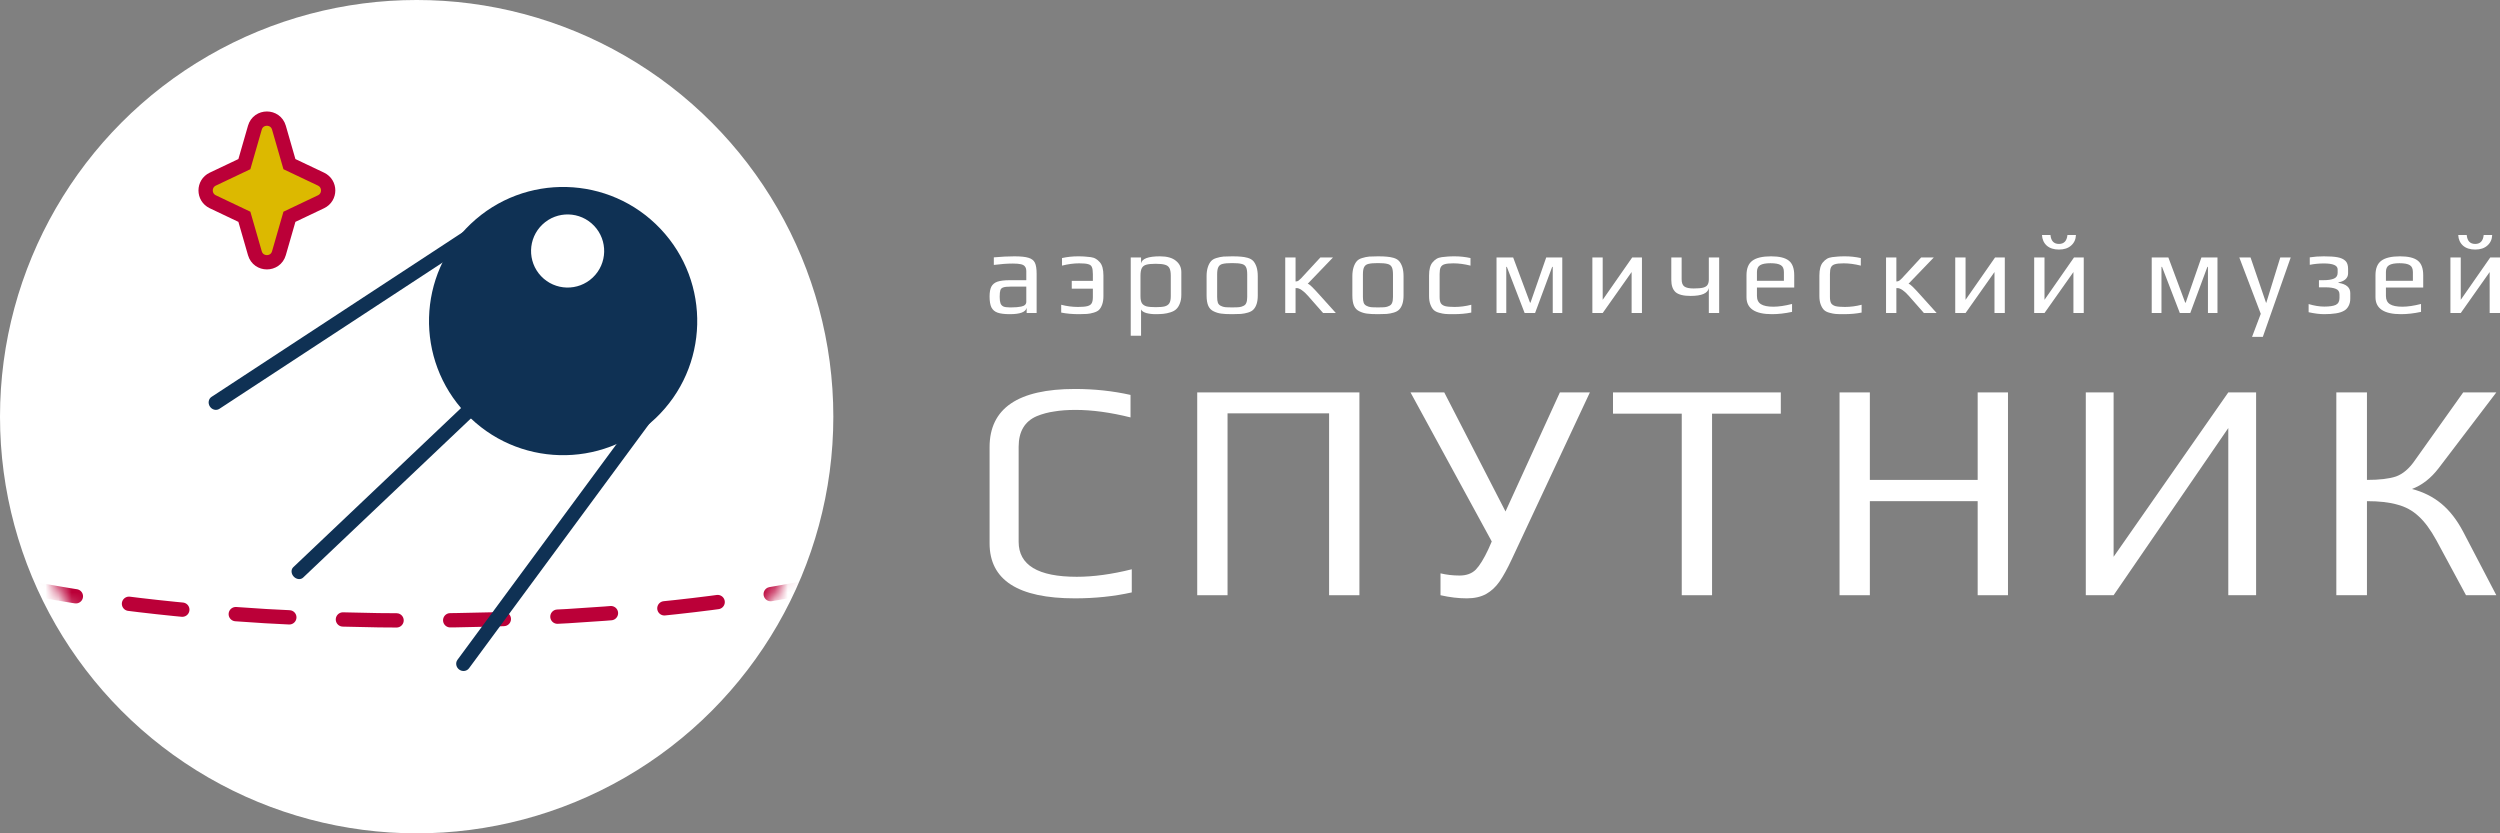 <svg width="192" height="64" viewBox="0 0 192 64" fill="none" xmlns="http://www.w3.org/2000/svg">
<rect x="0" y="0" width="192" height="64" fill="#808080" stroke="none"/>
<ellipse cx="32" cy="32" rx="32" ry="32" fill="white"/>
<mask id="mask0_1414_4404" style="mask-type:alpha" maskUnits="userSpaceOnUse" x="3" y="31" width="59" height="22">
<path d="M61.047 39.459C61.047 48.958 53.975 52.905 32.137 52.425C9.431 52.425 3.228 48.958 3.228 39.459C3.228 29.96 16.171 31.972 32.137 31.972C48.104 31.972 61.047 29.96 61.047 39.459Z" fill="#0F3154"/>
</mask>
<g mask="url(#mask0_1414_4404)">
<ellipse cx="32" cy="37.596" rx="45.184" ry="10.06" stroke="#BB0038" stroke-width="1.099" stroke-linecap="round" stroke-dasharray="4.12 4.12"/>
</g>
<ellipse cx="43.248" cy="24.659" rx="10.3" ry="10.3" transform="rotate(46.51 43.248 24.659)" fill="#0F3154"/>
<path fill-rule="evenodd" clip-rule="evenodd" d="M22.56 44.285C22.351 44.065 22.334 43.741 22.523 43.562L42.515 24.597C42.704 24.418 43.026 24.451 43.235 24.672C43.444 24.892 43.46 25.215 43.272 25.394L23.279 44.36C23.091 44.538 22.768 44.505 22.56 44.285Z" fill="#0F3154"/>
<path fill-rule="evenodd" clip-rule="evenodd" d="M36.919 17.587C37.085 17.841 37.029 18.172 36.794 18.326L16.846 31.4C16.611 31.554 16.285 31.474 16.119 31.22C15.953 30.966 16.009 30.635 16.244 30.481L36.191 17.407C36.427 17.253 36.752 17.333 36.919 17.587Z" fill="#0F3154"/>
<path fill-rule="evenodd" clip-rule="evenodd" d="M49.96 31.492C50.204 31.672 50.263 32.007 50.091 32.241L36.019 51.325C35.846 51.558 35.509 51.602 35.265 51.422C35.021 51.242 34.962 50.906 35.134 50.673L49.207 31.589C49.379 31.355 49.716 31.312 49.96 31.492Z" fill="#0F3154"/>
<ellipse cx="43.593" cy="19.277" rx="2.808" ry="2.808" transform="rotate(46.51 43.593 19.277)" fill="white"/>
<path d="M21.422 9.806C21.155 8.879 19.841 8.879 19.574 9.806L18.768 12.605L16.341 13.758C15.609 14.106 15.609 15.147 16.341 15.495L18.768 16.649L19.574 19.447C19.841 20.374 21.155 20.374 21.422 19.447L22.228 16.649L24.655 15.495C25.386 15.147 25.386 14.106 24.655 13.758L22.228 12.605L21.422 9.806Z" fill="#DCB900" stroke="#BB0038" stroke-width="1.099"/>
<path d="M192 19.774V24.04H191.206V20.894L188.986 24.04H188.192V19.774H188.986V23.026L191.251 19.774H192ZM190.096 19.166C189.702 19.166 189.391 19.066 189.162 18.867C188.933 18.661 188.809 18.388 188.792 18.047H189.444C189.485 18.505 189.702 18.734 190.096 18.734C190.484 18.734 190.701 18.505 190.748 18.047H191.4C191.389 18.382 191.265 18.652 191.03 18.858C190.801 19.063 190.49 19.166 190.096 19.166Z" fill="white"/>
<path d="M184.393 24.128C183.089 24.128 182.437 23.693 182.437 22.824V21.14C182.437 20.623 182.583 20.253 182.877 20.03C183.177 19.801 183.659 19.686 184.323 19.686C184.951 19.686 185.404 19.795 185.68 20.012C185.962 20.23 186.103 20.606 186.103 21.14V22.083H183.239V22.727C183.239 23.02 183.341 23.232 183.547 23.361C183.753 23.491 184.07 23.555 184.499 23.555C184.904 23.555 185.383 23.485 185.935 23.344V23.952C185.395 24.069 184.881 24.128 184.393 24.128ZM185.31 21.563V20.894C185.31 20.635 185.23 20.459 185.072 20.365C184.919 20.265 184.654 20.215 184.278 20.215C183.914 20.215 183.65 20.265 183.485 20.365C183.321 20.459 183.239 20.635 183.239 20.894V21.563H185.31Z" fill="white"/>
<path d="M178.5 24.128C178.154 24.128 177.754 24.078 177.302 23.978V23.352C177.742 23.482 178.142 23.546 178.5 23.546C178.906 23.546 179.202 23.502 179.39 23.414C179.578 23.32 179.673 23.144 179.673 22.885V22.612C179.673 22.395 179.576 22.251 179.382 22.18C179.194 22.104 178.926 22.066 178.58 22.066H178.095V21.519H178.43C178.788 21.519 179.061 21.478 179.249 21.396C179.437 21.314 179.531 21.167 179.531 20.955V20.691C179.531 20.385 179.179 20.233 178.474 20.233C178.104 20.233 177.742 20.268 177.39 20.338V19.765C177.725 19.713 178.083 19.686 178.465 19.686C178.918 19.686 179.27 19.71 179.523 19.757C179.775 19.804 179.972 19.892 180.113 20.021C180.26 20.15 180.333 20.359 180.333 20.647V20.991C180.333 21.178 180.263 21.334 180.122 21.458C179.987 21.575 179.811 21.651 179.593 21.687V21.722C180.198 21.816 180.501 22.078 180.501 22.506V22.947C180.501 23.147 180.46 23.326 180.378 23.485C180.301 23.637 180.198 23.755 180.069 23.837C179.893 23.949 179.67 24.025 179.399 24.066C179.135 24.107 178.835 24.128 178.5 24.128Z" fill="white"/>
<path d="M173.627 24.101L171.979 19.774H172.842L174.032 23.255H174.05L175.125 19.774H175.927L173.785 25.873H172.957L173.627 24.101Z" fill="white"/>
<path d="M165.252 19.774H166.53L167.825 23.247H167.861L169.068 19.774H170.302V24.04H169.57V20.497H169.526L168.213 24.04H167.411L166.045 20.497H166.001V24.04H165.252V19.774Z" fill="white"/>
<path d="M160.032 19.774V24.04H159.239V20.894L157.018 24.04H156.225V19.774H157.018V23.026L159.283 19.774H160.032ZM158.128 19.166C157.735 19.166 157.423 19.066 157.194 18.867C156.965 18.661 156.842 18.388 156.824 18.047H157.476C157.517 18.505 157.735 18.734 158.128 18.734C158.516 18.734 158.733 18.505 158.78 18.047H159.433C159.421 18.382 159.297 18.652 159.062 18.858C158.833 19.063 158.522 19.166 158.128 19.166Z" fill="white"/>
<path d="M153.969 19.774V24.04H153.176V20.893L150.955 24.04H150.162V19.774H150.955V23.026L153.22 19.774H153.969Z" fill="white"/>
<path d="M144.848 19.774H145.641V21.616C145.729 21.616 145.799 21.599 145.852 21.563C145.911 21.522 145.982 21.46 146.064 21.378L147.544 19.774H148.514L146.575 21.792C146.651 21.81 146.76 21.889 146.901 22.03C147.048 22.171 147.262 22.401 147.544 22.718L148.734 24.04H147.756L146.593 22.718C146.434 22.536 146.278 22.392 146.126 22.286C146.008 22.209 145.926 22.166 145.879 22.154C145.832 22.136 145.785 22.127 145.738 22.127C145.691 22.127 145.658 22.127 145.641 22.127V24.04H144.848V19.774Z" fill="white"/>
<path d="M141.606 24.128C141.312 24.128 141.097 24.122 140.962 24.11C140.833 24.099 140.683 24.069 140.513 24.022C140.331 23.975 140.19 23.905 140.09 23.811C139.99 23.717 139.905 23.579 139.834 23.396C139.764 23.22 139.729 23 139.729 22.735V21.167C139.729 20.691 139.82 20.35 140.002 20.144C140.102 20.027 140.201 19.939 140.301 19.88C140.407 19.815 140.542 19.771 140.707 19.748C140.871 19.724 141.018 19.71 141.147 19.704C141.277 19.692 141.459 19.686 141.694 19.686C142.099 19.686 142.505 19.73 142.91 19.818V20.4C142.44 20.282 142.002 20.224 141.597 20.224C141.291 20.224 141.065 20.247 140.918 20.294C140.777 20.335 140.677 20.415 140.619 20.532C140.566 20.644 140.539 20.817 140.539 21.052V22.797C140.539 23.015 140.569 23.176 140.627 23.282C140.692 23.388 140.804 23.464 140.962 23.511C141.127 23.552 141.368 23.573 141.685 23.573C142.114 23.573 142.543 23.517 142.972 23.405V24.005C142.572 24.087 142.117 24.128 141.606 24.128Z" fill="white"/>
<path d="M136.087 24.128C134.783 24.128 134.131 23.693 134.131 22.824V21.14C134.131 20.623 134.278 20.253 134.572 20.03C134.871 19.801 135.353 19.686 136.017 19.686C136.646 19.686 137.098 19.795 137.374 20.012C137.656 20.23 137.797 20.606 137.797 21.14V22.083H134.933V22.727C134.933 23.02 135.036 23.232 135.241 23.361C135.447 23.491 135.764 23.555 136.193 23.555C136.599 23.555 137.077 23.485 137.63 23.344V23.952C137.089 24.069 136.575 24.128 136.087 24.128ZM137.004 21.563V20.894C137.004 20.635 136.925 20.459 136.766 20.365C136.613 20.265 136.349 20.215 135.973 20.215C135.609 20.215 135.344 20.265 135.18 20.365C135.015 20.459 134.933 20.635 134.933 20.894V21.563H137.004Z" fill="white"/>
<path d="M131.238 22.119C131.162 22.524 130.695 22.727 129.837 22.727C129.291 22.727 128.906 22.63 128.683 22.436C128.465 22.236 128.356 21.925 128.356 21.502V19.774H129.15V21.449C129.15 21.719 129.22 21.904 129.361 22.004C129.502 22.104 129.737 22.154 130.066 22.154C130.389 22.154 130.633 22.133 130.798 22.092C130.968 22.045 131.083 21.972 131.141 21.872C131.206 21.772 131.238 21.631 131.238 21.449V19.774H132.032V24.04H131.238V22.119Z" fill="white"/>
<path d="M126.101 19.774V24.04H125.308V20.893L123.087 24.04H122.294V19.774H123.087V23.026L125.352 19.774H126.101Z" fill="white"/>
<path d="M114.933 19.774H116.211L117.506 23.247H117.541L118.749 19.774H119.983V24.04H119.251V20.497H119.207L117.894 24.04H117.092L115.726 20.497H115.682V24.04H114.933V19.774Z" fill="white"/>
<path d="M111.629 24.128C111.335 24.128 111.121 24.122 110.986 24.11C110.857 24.099 110.707 24.069 110.536 24.022C110.354 23.975 110.213 23.905 110.113 23.811C110.013 23.717 109.928 23.579 109.858 23.396C109.787 23.22 109.752 23 109.752 22.735V21.167C109.752 20.691 109.843 20.35 110.025 20.144C110.125 20.027 110.225 19.939 110.325 19.88C110.431 19.815 110.566 19.771 110.73 19.748C110.895 19.724 111.042 19.71 111.171 19.704C111.3 19.692 111.482 19.686 111.717 19.686C112.123 19.686 112.528 19.73 112.934 19.818V20.4C112.463 20.282 112.026 20.224 111.62 20.224C111.315 20.224 111.089 20.247 110.942 20.294C110.801 20.335 110.701 20.415 110.642 20.532C110.589 20.644 110.563 20.817 110.563 21.052V22.797C110.563 23.015 110.592 23.176 110.651 23.282C110.716 23.388 110.827 23.464 110.986 23.511C111.15 23.552 111.391 23.573 111.708 23.573C112.137 23.573 112.566 23.517 112.995 23.405V24.005C112.596 24.087 112.14 24.128 111.629 24.128Z" fill="white"/>
<path d="M105.827 24.128C105.451 24.128 105.169 24.113 104.981 24.084C104.793 24.06 104.605 24.005 104.417 23.916C104.223 23.828 104.082 23.687 103.994 23.493C103.905 23.294 103.861 23.026 103.861 22.691V21.211C103.861 20.946 103.894 20.714 103.958 20.515C104.023 20.315 104.108 20.159 104.214 20.047C104.302 19.948 104.434 19.871 104.61 19.818C104.793 19.76 104.978 19.721 105.166 19.704C105.377 19.692 105.598 19.686 105.827 19.686C106.132 19.686 106.361 19.695 106.514 19.713C106.673 19.724 106.84 19.754 107.016 19.801C107.199 19.854 107.34 19.933 107.439 20.039C107.539 20.144 107.625 20.297 107.695 20.497C107.76 20.703 107.792 20.941 107.792 21.211V22.691C107.792 23.191 107.677 23.555 107.448 23.784C107.354 23.878 107.219 23.952 107.043 24.005C106.867 24.058 106.684 24.093 106.496 24.11C106.273 24.122 106.05 24.128 105.827 24.128ZM105.827 23.608C106.073 23.608 106.253 23.602 106.364 23.59C106.476 23.579 106.585 23.546 106.69 23.493C106.796 23.446 106.87 23.37 106.911 23.264C106.958 23.153 106.981 23 106.981 22.806V21.079C106.981 20.814 106.949 20.623 106.884 20.506C106.82 20.382 106.708 20.303 106.549 20.268C106.397 20.227 106.156 20.206 105.827 20.206C105.498 20.206 105.254 20.227 105.095 20.268C104.942 20.303 104.834 20.382 104.769 20.506C104.704 20.623 104.672 20.814 104.672 21.079V22.806C104.672 23 104.693 23.153 104.734 23.264C104.781 23.37 104.857 23.446 104.963 23.493C105.069 23.546 105.177 23.579 105.289 23.59C105.401 23.602 105.58 23.608 105.827 23.608Z" fill="white"/>
<path d="M98.706 19.774H99.499V21.616C99.587 21.616 99.658 21.599 99.711 21.563C99.769 21.522 99.84 21.46 99.922 21.378L101.403 19.774H102.372L100.433 21.792C100.51 21.81 100.619 21.889 100.76 22.03C100.906 22.171 101.121 22.401 101.403 22.718L102.593 24.04H101.614L100.451 22.718C100.292 22.536 100.137 22.392 99.984 22.286C99.867 22.209 99.784 22.166 99.737 22.154C99.69 22.136 99.643 22.127 99.596 22.127C99.549 22.127 99.517 22.127 99.499 22.127V24.04H98.706V19.774Z" fill="white"/>
<path d="M94.631 24.128C94.255 24.128 93.973 24.113 93.785 24.084C93.597 24.06 93.409 24.005 93.221 23.916C93.027 23.828 92.886 23.687 92.798 23.493C92.71 23.294 92.666 23.026 92.666 22.691V21.211C92.666 20.946 92.698 20.714 92.763 20.515C92.828 20.315 92.913 20.159 93.019 20.047C93.107 19.948 93.239 19.871 93.415 19.818C93.597 19.76 93.782 19.721 93.97 19.704C94.182 19.692 94.402 19.686 94.631 19.686C94.937 19.686 95.166 19.695 95.319 19.713C95.477 19.724 95.645 19.754 95.821 19.801C96.003 19.854 96.144 19.933 96.244 20.039C96.344 20.144 96.429 20.297 96.5 20.497C96.564 20.703 96.597 20.941 96.597 21.211V22.691C96.597 23.191 96.482 23.555 96.253 23.784C96.159 23.878 96.024 23.952 95.848 24.005C95.671 24.058 95.489 24.093 95.301 24.11C95.078 24.122 94.855 24.128 94.631 24.128ZM94.631 23.608C94.878 23.608 95.057 23.602 95.169 23.59C95.281 23.579 95.389 23.546 95.495 23.493C95.601 23.446 95.674 23.37 95.715 23.264C95.762 23.153 95.786 23 95.786 22.806V21.079C95.786 20.814 95.754 20.623 95.689 20.506C95.624 20.382 95.513 20.303 95.354 20.268C95.201 20.227 94.96 20.206 94.631 20.206C94.302 20.206 94.058 20.227 93.9 20.268C93.747 20.303 93.638 20.382 93.574 20.506C93.509 20.623 93.477 20.814 93.477 21.079V22.806C93.477 23 93.497 23.153 93.538 23.264C93.585 23.37 93.662 23.446 93.768 23.493C93.873 23.546 93.982 23.579 94.094 23.59C94.205 23.602 94.385 23.608 94.631 23.608Z" fill="white"/>
<path d="M86.84 19.774H87.633V20.233C87.698 19.868 88.182 19.686 89.087 19.686C89.628 19.686 90.036 19.801 90.312 20.03C90.588 20.253 90.726 20.541 90.726 20.894V22.647C90.726 22.9 90.688 23.12 90.612 23.308C90.541 23.496 90.447 23.643 90.33 23.749C90.224 23.849 90.077 23.928 89.889 23.987C89.707 24.046 89.525 24.084 89.343 24.102C89.178 24.119 88.978 24.128 88.743 24.128C88.485 24.128 88.247 24.099 88.03 24.04C87.818 23.975 87.686 23.884 87.633 23.767V25.785H86.84V19.774ZM88.761 23.59C89.067 23.59 89.299 23.57 89.457 23.529C89.622 23.482 89.739 23.399 89.81 23.282C89.88 23.164 89.916 22.985 89.916 22.744V21.176C89.916 20.911 89.88 20.714 89.81 20.585C89.739 20.456 89.622 20.371 89.457 20.329C89.299 20.282 89.064 20.259 88.752 20.259C88.441 20.259 88.203 20.282 88.038 20.329C87.88 20.371 87.765 20.456 87.695 20.585C87.624 20.714 87.589 20.911 87.589 21.176V22.744C87.589 22.979 87.624 23.159 87.695 23.282C87.771 23.399 87.891 23.482 88.056 23.529C88.221 23.57 88.456 23.59 88.761 23.59Z" fill="white"/>
<path d="M82.866 24.128C82.355 24.128 81.9 24.087 81.5 24.005V23.405C81.929 23.517 82.358 23.573 82.787 23.573C83.11 23.573 83.351 23.552 83.509 23.511C83.668 23.47 83.777 23.399 83.835 23.299C83.9 23.194 83.932 23.032 83.932 22.815V22.172H82.311V21.572H83.932V21.052C83.932 20.8 83.906 20.617 83.853 20.506C83.806 20.394 83.709 20.321 83.562 20.285C83.421 20.244 83.192 20.224 82.875 20.224C82.469 20.224 82.032 20.282 81.562 20.4V19.818C81.967 19.73 82.373 19.686 82.778 19.686C83.013 19.686 83.195 19.692 83.324 19.704C83.454 19.71 83.603 19.724 83.774 19.748C83.932 19.771 84.062 19.815 84.162 19.88C84.267 19.939 84.37 20.027 84.47 20.144C84.652 20.35 84.743 20.691 84.743 21.167V22.735C84.743 22.988 84.711 23.206 84.646 23.388C84.582 23.57 84.496 23.711 84.391 23.811C84.303 23.893 84.167 23.96 83.985 24.013C83.809 24.066 83.639 24.099 83.474 24.11C83.274 24.122 83.072 24.128 82.866 24.128Z" fill="white"/>
<path d="M77.56 24.128C77.154 24.128 76.84 24.09 76.617 24.013C76.4 23.937 76.241 23.802 76.141 23.608C76.047 23.414 76 23.135 76 22.771C76 22.448 76.044 22.198 76.132 22.022C76.226 21.84 76.382 21.71 76.599 21.634C76.823 21.558 77.137 21.519 77.542 21.519H78.82V20.841C78.82 20.682 78.788 20.562 78.723 20.479C78.665 20.391 78.562 20.329 78.415 20.294C78.274 20.259 78.065 20.241 77.789 20.241C77.348 20.241 76.861 20.277 76.326 20.347V19.765C76.908 19.713 77.434 19.686 77.904 19.686C78.397 19.686 78.761 19.724 78.996 19.801C79.231 19.871 79.393 19.998 79.481 20.18C79.569 20.362 79.613 20.644 79.613 21.026V24.04H78.847V23.634C78.782 23.963 78.353 24.128 77.56 24.128ZM77.692 23.608C77.98 23.608 78.224 23.587 78.424 23.546C78.688 23.493 78.82 23.37 78.82 23.176V22.013H77.595C77.343 22.013 77.16 22.033 77.049 22.075C76.937 22.11 76.864 22.18 76.828 22.286C76.793 22.392 76.776 22.562 76.776 22.797C76.776 23.009 76.796 23.173 76.837 23.291C76.878 23.402 76.952 23.485 77.058 23.538C77.163 23.584 77.322 23.608 77.534 23.608H77.692Z" fill="white"/>
<path d="M185.238 37.553C186.102 37.777 186.854 38.153 187.494 38.681C188.134 39.209 188.694 39.929 189.174 40.841L191.718 45.713H189.39L187.11 41.489C186.662 40.673 186.206 40.057 185.742 39.641C185.278 39.209 184.734 38.913 184.11 38.753C183.502 38.577 182.726 38.489 181.782 38.489V45.713H179.43V30.137H181.782V36.857C182.742 36.857 183.486 36.769 184.014 36.593C184.542 36.401 185.022 35.993 185.454 35.369L189.174 30.137H191.718L187.278 35.969C186.686 36.737 186.006 37.265 185.238 37.553Z" fill="white"/>
<path d="M160.189 30.137H162.325V42.761L171.133 30.137H173.269V45.713H171.133V32.873L162.325 45.713H160.189V30.137Z" fill="white"/>
<path d="M141.277 30.137H143.605V36.857H151.885V30.137H154.213V45.713H151.885V38.489H143.605V45.713H141.277V30.137Z" fill="white"/>
<path d="M129.158 31.769H123.878V30.137H136.766V31.769H131.486V45.713H129.158V31.769Z" fill="white"/>
<path d="M122.103 30.137L116.103 42.953C115.767 43.673 115.455 44.241 115.167 44.657C114.879 45.073 114.535 45.393 114.135 45.617C113.735 45.841 113.239 45.953 112.647 45.953C112.007 45.953 111.335 45.873 110.631 45.713V44.033C111.095 44.145 111.583 44.201 112.095 44.201C112.623 44.201 113.039 44.049 113.343 43.745C113.647 43.425 113.967 42.905 114.303 42.185L114.567 41.585L108.327 30.137H110.919L115.623 39.281L119.799 30.137H122.103Z" fill="white"/>
<path d="M91.947 30.137H104.403V45.713H102.075V31.745H94.275V45.713H91.947V30.137Z" fill="white"/>
<path d="M82.552 45.953C78.184 45.953 76 44.545 76 41.729V34.337C76 31.361 78.184 29.873 82.552 29.873C84.04 29.873 85.464 30.025 86.824 30.329V32.057C85.288 31.673 83.88 31.481 82.6 31.481C81.976 31.481 81.432 31.521 80.968 31.601C80.504 31.665 80.056 31.785 79.624 31.961C78.696 32.361 78.232 33.145 78.232 34.313V41.609C78.232 43.401 79.72 44.297 82.696 44.297C83.976 44.297 85.384 44.105 86.92 43.721V45.497C85.56 45.801 84.104 45.953 82.552 45.953Z" fill="white"/>
</svg>
